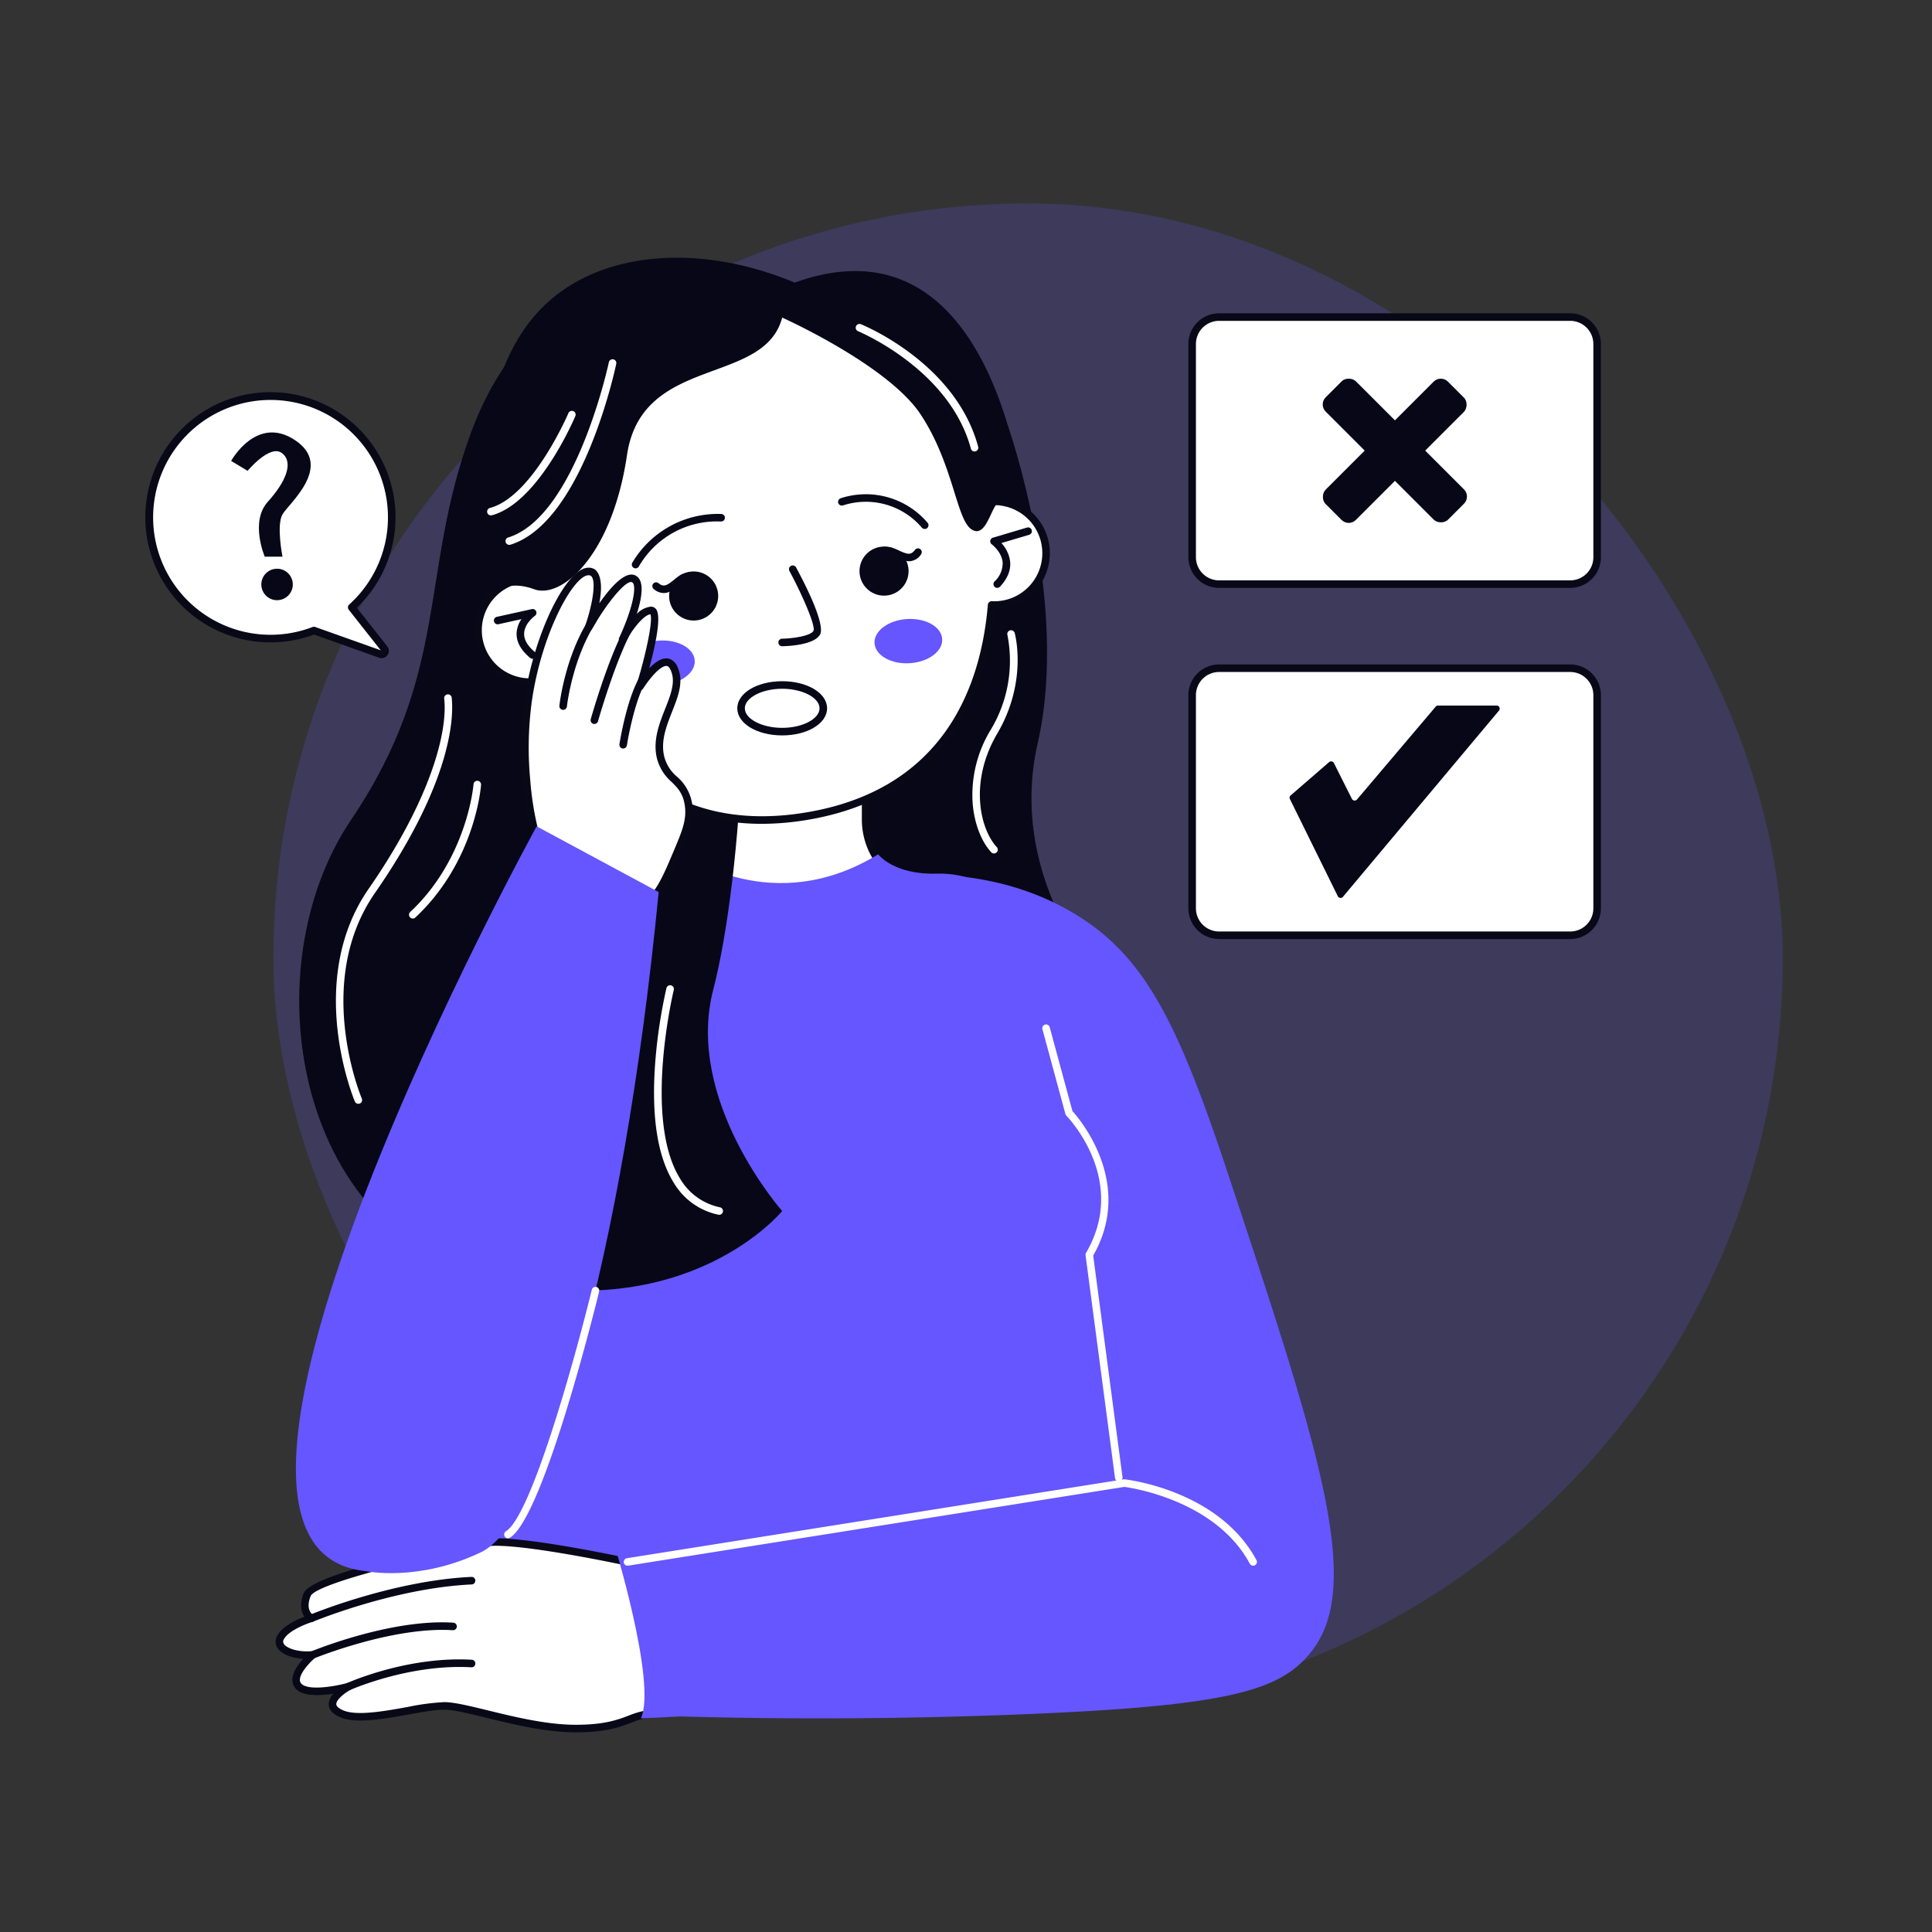 <svg height="512" viewBox="0 0 512 512" width="512" xmlns="http://www.w3.org/2000/svg"><rect x="0" y="0" width="512" height="512" fill="#333333" stroke="none"/><g><g opacity=".2"><rect fill="#6556ff" height="400" rx="200" width="400" x="72.451" y="53.916"/></g><g><g><g><path d="m71.689 104.95a32.137 32.137 0 0 1 21.517 56.01l8.647 10.968a.92.92 0 0 1 -1.03 1.436l-17.623-6.264a32.14 32.14 0 1 1 -11.51-62.148z" fill="#fff"/><path d="m101.14 174.42a1.954 1.954 0 0 1 -.652-.113l-17.278-6.144a33.157 33.157 0 1 1 11.352-7.1l8.077 10.243a1.923 1.923 0 0 1 -1.5 3.111zm-17.94-8.32a1.012 1.012 0 0 1 .335.057l17.362 6.174-8.476-10.751a1 1 0 0 1 .115-1.362 31.117 31.117 0 1 0 -9.7 5.946 1 1 0 0 1 .364-.064z" fill="#090817"/></g><g fill="#080717"><path d="m61.253 122.148s6.775-12.337 16.994-5.461-1.713 16.736-3.381 19.618 0 11.225 0 11.225h-4.7s-3.989-9.253.812-14.562 6.922-10.468 3.736-12.893-9.1 4.7-9.1 4.7z"/><circle cx="73.425" cy="154.886" r="4.171"/></g></g><g><path d="m275.013 196.892c8.581-37.558-7.941-84.14-7.941-84.14l-39.3 29.87-33.582 89.6 25.682 40.294 74.044-10.247s-27.485-27.82-18.903-65.377z" fill="#080717"/><g><path d="m288.838 270.233c-8.343-15.892-25.866-27.852-46.742-35.158a18.906 18.906 0 0 1 -12.696-17.834v-27.928h-38.934v26.838a11.221 11.221 0 0 1 -10.246 11.179c-23.948 2.089-45.514 10.438-57.283 25.988-12.383 16.36-10.627 36.328-7.157 70.264a357.131 357.131 0 0 0 38.909 128.971h128.673c5.4-57.464 8.329-105.386 10.03-141.392.956-20.227 1.208-29.956-4.554-40.928z" fill="#fff"/><path d="m283.362 453.554h-128.673a1 1 0 0 1 -.886-.537 357.017 357.017 0 0 1 -39.018-129.333c-3.323-32.5-5.518-53.961 7.354-70.97 11.142-14.721 31.739-24.09 57.994-26.381a10.165 10.165 0 0 0 9.333-10.182v-26.839a1 1 0 0 1 1-1h38.934a1 1 0 0 1 1 1v27.929a17.933 17.933 0 0 0 12.025 16.89c22.585 7.9 39.382 20.56 47.3 35.638 5.832 11.111 5.645 20.733 4.668 41.439-2.185 46.21-5.561 93.8-10.034 141.439a1 1 0 0 1 -.997.907zm-128.066-2h127.155c4.429-47.309 7.774-94.554 9.943-140.44.96-20.329 1.148-29.766-4.442-40.416-7.679-14.627-24.081-26.943-46.185-34.679a19.937 19.937 0 0 1 -13.367-18.778v-26.929h-36.934v25.839a12.154 12.154 0 0 1 -11.159 12.175c-25.685 2.24-45.777 11.331-56.574 25.6-11.845 15.652-10.532 34.616-6.958 69.559a354.94 354.94 0 0 0 38.525 128.069z" fill="#090817"/></g><path d="m181.409 226.4s23.34 17.159 51.315 0c0 0 4.067 5.449 15.452 5.123s30.252 6.181 36.758 48.469 25.585 171.659 25.585 171.659h-188.374s-15.145-143.683-11.245-171.984 15.778-48.306 70.509-53.267z" fill="#6556ff"/><path d="m240.044 231.849c11.328-.522 28.612.528 44.89 10.409 18.372 11.151 27.131 28.49 40.337 68.312 24.166 72.868 36.111 109.2 22.446 126.866-8.093 10.464-20.951 14.656-77.746 16.915a1340.658 1340.658 0 0 1 -139.878-1.8v-50.9l143.456-20.819q-16.749-74.491-33.505-148.983z" fill="#6556ff"/><path d="m166.161 73.673s-27.773 3.9-41.435 41.232-5.367 63.31-31.716 102.407-15.127 109.181 37.083 121.713 77.193-18.092 77.193-18.092-25.91-29.258-18.267-58.669 12.364-99.543 1.311-129.727-24.169-58.864-24.169-58.864z" fill="#080717"/><g><path d="m277.035 144.355a13.74 13.74 0 0 0 -15.67-11.325 49.728 49.728 0 0 0 -3.657-12.287h-.016c-10.667-27.375-37.981-44.632-66.447-39.909-32.7 5.426-54.6 37.807-49.26 72.55a13.738 13.738 0 1 0 6.878 24.487c8.447 20.1 26.726 44.763 64.86 38.435 35.667-5.918 47.069-32.195 49.067-55.974a13.726 13.726 0 0 0 14.245-15.972z" fill="#fff"/><path d="m201.839 218.323c-29.659 0-45.3-20.283-53.407-38.924a14.745 14.745 0 1 1 -10.432-26.92 14.574 14.574 0 0 1 2.818-.187c-4.693-34.687 17.633-67.036 50.264-72.449a59.37 59.37 0 0 1 40.582 8.05 66.3 66.3 0 0 1 26.9 32.337c.011.017.021.035.03.052a48.581 48.581 0 0 1 3.572 11.643 14.794 14.794 0 0 1 15.853 12.266 14.759 14.759 0 0 1 -12.131 16.958 14.525 14.525 0 0 1 -2.187.194c-1.757 18.53-10.666 49.449-49.816 55.945a73.653 73.653 0 0 1 -12.046 1.035zm-52.976-41.457a.984.984 0 0 1 .252.032 1 1 0 0 1 .67.581c8.677 20.647 26.787 43.975 63.774 37.836 36.551-6.065 46.405-33.3 48.235-55.071a1.013 1.013 0 0 1 1.045-.916 12.739 12.739 0 1 0 -1.32-25.309 1 1 0 0 1 -1.136-.8 50.48 50.48 0 0 0 -3.5-11.9.988.988 0 0 1 -.12-.218 64.3 64.3 0 0 0 -26.138-31.5 57.379 57.379 0 0 0 -39.213-7.786c-31.945 5.3-53.674 37.335-48.436 71.412a1 1 0 0 1 -1.1 1.145 12.739 12.739 0 1 0 6.378 22.706 1 1 0 0 1 .609-.212z" fill="#090817"/></g><path d="m168.436 150.619a1 1 0 0 1 -.853-1.521 26.317 26.317 0 0 1 23.617-12.886 1 1 0 0 1 -.195 1.991 23.86 23.86 0 0 0 -21.715 11.937 1 1 0 0 1 -.854.479z" fill="#080717"/><g fill="#080717"><path d="m175.9 157.162a4.163 4.163 0 0 1 -2.656-1.066 1 1 0 1 1 1.262-1.552c1.382 1.123 2.226.647 4.12-.9a15.788 15.788 0 0 1 1.648-1.23 6.81 6.81 0 0 1 5.78-.335 1 1 0 0 1 -.775 1.844 4.836 4.836 0 0 0 -3.954.193 14.249 14.249 0 0 0 -1.435 1.078c-1.076.879-2.411 1.968-3.99 1.968z"/><circle cx="183.825" cy="157.944" r="6.503"/></g><path d="m245.062 140.185a1 1 0 0 1 -.761-.351 19.483 19.483 0 0 0 -20.834-5.913 1 1 0 1 1 -.613-1.9 21.479 21.479 0 0 1 22.968 6.518 1 1 0 0 1 -.76 1.649z" fill="#080717"/><g fill="#080717"><path d="m240.854 148.738a8.521 8.521 0 0 1 -3.444-1.025 14.206 14.206 0 0 0 -1.658-.688 4.869 4.869 0 0 0 -3.879.795 1 1 0 0 1 -1.207-1.594 6.811 6.811 0 0 1 5.682-1.11 15.849 15.849 0 0 1 1.9.782c2.214 1.025 3.151 1.278 4.213-.153a1 1 0 1 1 1.607 1.19 3.873 3.873 0 0 1 -3.214 1.803z"/><circle cx="234.279" cy="151.352" r="6.503"/></g><path d="m207.286 171.258a1 1 0 0 1 -.018-2c2.955-.055 7.642-.761 8.319-2.1.564-1.317-2.835-9.242-6.364-15.816a1 1 0 1 1 1.761-.946c7.122 13.264 6.839 16.772 6.388 17.665-1.465 2.894-8.643 3.171-10.067 3.2z" fill="#080717"/><ellipse cx="175.135" cy="175.649" fill="#6556ff" rx="8.984" ry="5.864" transform="matrix(.998 -.062 .062 .998 -10.532 11.173)"/><ellipse cx="240.726" cy="169.947" fill="#6556ff" rx="8.984" ry="5.864" transform="matrix(.998 -.062 .062 .998 -10.054 15.22)"/><path d="m130.8 157.207s3.524-3.71 10.762-1.049 20.657-8.886 24.6-35.561 36.343-18.216 41.125-36.433c0 0 28.081 12.565 36.742 25.739s9.393 27.691 13.419 30.375 5.25-6.628 7.443-7.34 6.744 2.612 6.744 2.612-6.868-80.175-61.03-60.657c-24.532-10.266-50.572-8.666-65.872 5.611-12.817 11.96-15.267 30.176-16.59 40.012a91.11 91.11 0 0 0 2.657 36.691z" fill="#080717"/><g><path d="m166.305 413.93s-29.532-6.387-37.641-5.11-45.445 9.142-47.282 13.813 1.148 6.228 1.148 6.228-6.427 1.916-8.148 5.03 3.443 5.15 8.492 4.671c0 0-6.541 5.509-3.672 8.383s13.2 0 13.2 0-8.148 4.432-1.951 7.186 21.231-2.275 27.658-2.036 21.575 5.989 34.428 5.989 14-3.593 20.886-4.072l6.886-.48s9.839-22.667 0-38.085z" fill="#fff"/><path d="m152.534 459.083c-7.906 0-16.647-2.137-23.672-3.854-4.487-1.1-8.361-2.044-10.794-2.134-2.311-.093-5.913.564-9.734 1.251-6.629 1.193-14.14 2.545-18.292.7-1.881-.836-2.862-1.956-2.917-3.33a4.294 4.294 0 0 1 1.242-2.882c-3.424.546-7.911.784-9.873-1.181a3.433 3.433 0 0 1 -1.015-2.638c.083-1.937 1.593-3.993 2.9-5.42-2.85-.181-5.674-1.09-6.816-2.833a3.124 3.124 0 0 1 -.053-3.354c1.345-2.432 5.03-4.139 7.164-4.958-.85-1.25-1.354-3.3-.219-6.182 2.391-6.081 47.6-14.363 48.057-14.434 8.1-1.281 36.152 4.719 37.957 5.108l13.947 1.512a1 1 0 0 1 .735.456c4.158 6.514 5.484 15.34 3.834 25.522a62.009 62.009 0 0 1 -3.759 13.5 1 1 0 0 1 -.848.6l-6.886.479a20.49 20.49 0 0 0 -6.308 1.566c-3.155 1.174-6.727 2.506-14.65 2.506zm-34.886-8c.17 0 .334 0 .5.009 2.635.1 6.6 1.068 11.194 2.191 6.92 1.691 15.532 3.8 23.2 3.8 7.562 0 10.954-1.265 13.948-2.381a22.376 22.376 0 0 1 6.869-1.688l6.263-.436c1.378-3.5 8.3-22.734.1-36.189l-13.522-1.465c-.035 0-.069-.009-.1-.016-.294-.064-29.436-6.332-37.276-5.1-12.778 2.012-45.116 9.644-46.511 13.192-1.49 3.79.658 4.964.68 4.975a1 1 0 0 1 -.177 1.845c-1.679.5-6.312 2.3-7.559 4.556a1.123 1.123 0 0 0 -.025 1.29c.777 1.185 3.882 2.251 7.547 1.9a1 1 0 0 1 .74 1.761c-1.095.924-3.957 3.764-4.042 5.775a1.423 1.423 0 0 0 .433 1.137c1.786 1.79 8.444.793 12.222-.257a1 1 0 0 1 .746 1.841c-1.588.867-3.8 2.623-3.755 3.813.028.683.957 1.237 1.731 1.582 3.591 1.594 10.781.3 17.125-.84a62.893 62.893 0 0 1 9.669-1.291z" fill="#090817"/></g><path d="m162.389 407.873s11.741 37.905 7.472 47.518l27.2-1.365-7.075-46.965-28.423-.406z" fill="#6556ff"/><g><path d="m141.8 220.951a89.443 89.443 0 0 1 -2.277-14.15 92.39 92.39 0 0 1 .447-21.267c2.582-17.749 11.138-34.16 16.02-34.1a2.028 2.028 0 0 1 1.039.266c3.365 2-1.039 14.529-1.039 14.529s8.425-14.744 12-12.808-3.011 16.018-3.011 16.018 4.166-7.617 7.513-7.675-2.886 20.14-2.886 20.14c.622-.961 4.753-7.243 7.521-6.348a2.838 2.838 0 0 1 1.591 1.8c2.863 6.727-5.793 14.607-3.66 23.381 1.466 6.029 6.416 5.86 7.4 12.565.593 4.037-.743 7.22-2.765 12.036-3.364 8.014-5.522 13.154-10.011 14.967-8.882 3.595-25.216-6.756-27.882-19.354z" fill="#fff"/><path d="m165.683 242.027a21.943 21.943 0 0 1 -10.079-2.843c-7.508-4-13.31-11.074-14.779-18.026-.124-.589-.25-1.163-.377-1.74a81.781 81.781 0 0 1 -1.918-12.537 93.178 93.178 0 0 1 .455-21.49c2.524-17.352 11.083-34.953 16.984-34.953h.038a3.034 3.034 0 0 1 1.537.407c.538.319 2.633 2.048 1.275 9.035 3.016-4.309 6.977-8.785 9.654-7.334 2.419 1.309 1.647 5.9.274 10.161a6.07 6.07 0 0 1 3.734-1.939 1.7 1.7 0 0 1 1.406.7c1.48 1.97-.284 9.9-1.846 15.658 1.7-1.777 3.649-3.081 5.4-2.516a3.789 3.789 0 0 1 2.2 2.362c1.586 3.728.072 7.571-1.531 11.639-1.511 3.836-3.074 7.8-2.079 11.9a10.393 10.393 0 0 0 3.355 5.3 11.888 11.888 0 0 1 4.064 7.361c.634 4.312-.745 7.6-2.832 12.568-3.422 8.152-5.683 13.538-10.558 15.507a11.658 11.658 0 0 1 -4.377.78zm-22.9-21.282c1.352 6.4 6.754 12.942 13.762 16.674 4.834 2.574 9.491 3.29 12.771 1.964 4.1-1.657 6.236-6.737 9.464-14.427 1.957-4.662 3.249-7.742 2.7-11.5-.472-3.214-1.875-4.614-3.5-6.235a12.349 12.349 0 0 1 -3.885-6.239c-1.145-4.71.611-9.168 2.161-13.1 1.512-3.835 2.817-7.148 1.552-10.123-.3-.711-.633-1.129-.98-1.241-1.209-.39-3.892 2.1-6.373 5.94a1 1 0 0 1 -1.8-.839c2.446-7.928 4.462-17.2 3.7-18.833-1.916.253-4.919 4.274-6.491 7.143a1 1 0 0 1 -1.783-.9c3.7-7.913 4.768-14 3.441-14.714-1.463-.785-6.429 5.021-10.659 12.424a1 1 0 0 1 -1.811-.828c1.986-5.655 3.113-12.362 1.471-13.337a1.038 1.038 0 0 0 -.542-.126h-.019c-3.929 0-12.368 15.17-15 33.241a91.344 91.344 0 0 0 -.44 21.042 80.03 80.03 0 0 0 1.878 12.259c.127.581.254 1.161.38 1.755z" fill="#090817"/></g><path d="m142.212 218.991s-105.335 191.475-45.304 197.365c0 0 13.895 2.978 30.592-5.013 16.986-8.13 37.6-77.4 47.055-174.94z" fill="#6556ff"/><path d="m141.152 174.593a.994.994 0 0 1 -.635-.229c-2.487-2.053-3.7-4.272-3.612-6.594a7.131 7.131 0 0 1 1.285-3.692l-6.091 1.347a1 1 0 1 1 -.432-1.953l9.271-2.051a1 1 0 0 1 .791 1.8c-.026.018-2.73 1.972-2.826 4.641-.06 1.663.911 3.333 2.887 4.965a1 1 0 0 1 -.638 1.771z" fill="#080717"/><path d="m264.278 155.794a1 1 0 0 1 -.727-1.686 6.594 6.594 0 0 0 2.16-5.067c-.251-2.81-2.854-4.767-2.88-4.787a1 1 0 0 1 .308-1.763l9.027-2.684a1 1 0 1 1 .57 1.917l-7.36 2.188a8.724 8.724 0 0 1 2.325 4.933c.21 2.282-.7 4.514-2.7 6.635a1 1 0 0 1 -.723.314z" fill="#080717"/><path d="m149.246 188.12a1 1 0 0 1 -1-1.107c.057-.526 1.461-13 7.971-23.106a1 1 0 1 1 1.681 1.083c-6.256 9.709-7.65 22.113-7.664 22.237a1 1 0 0 1 -.988.893z" fill="#080717"/><path d="m157.516 191.861a1 1 0 0 1 -.963-1.273c.2-.714 5.012-17.586 9.759-25.456a1 1 0 1 1 1.712 1.033c-4.607 7.64-9.5 24.8-9.547 24.968a1 1 0 0 1 -.961.728z" fill="#080717"/><path d="m165.149 198.367a1.018 1.018 0 0 1 -.154-.012 1 1 0 0 1 -.835-1.141c.081-.521 2.022-12.815 5.823-18.558a1 1 0 0 1 1.668 1.1c-3.56 5.379-5.5 17.638-5.514 17.762a1 1 0 0 1 -.988.849z" fill="#080717"/><path d="m207.286 194.89c-6.672 0-11.9-3.154-11.9-7.181s5.225-7.18 11.9-7.18 11.9 3.154 11.9 7.18-5.228 7.181-11.9 7.181zm0-12.361c-5.365 0-9.9 2.372-9.9 5.18s4.532 5.181 9.9 5.181 9.9-2.372 9.9-5.181-4.535-5.18-9.9-5.18z" fill="#080717"/><path d="m92.4 447.945a1 1 0 0 1 -.411-1.912c.652-.293 16.165-7.158 33.038-6.18a1 1 0 1 1 -.115 2c-16.385-.954-31.948 5.938-32.1 6.007a.991.991 0 0 1 -.412.085z" fill="#080717"/><path d="m82.874 439.562a1 1 0 0 1 -.381-1.924c.858-.354 21.21-8.659 37.631-7.613a1 1 0 0 1 .935 1.061 1.01 1.01 0 0 1 -1.062.935c-15.934-1.015-36.536 7.38-36.742 7.465a.985.985 0 0 1 -.381.076z" fill="#080717"/><path d="m82.53 429.861a1 1 0 0 1 -.386-1.923c.216-.09 21.863-9.07 42.779-10.043a.981.981 0 0 1 1.046.953 1 1 0 0 1 -.952 1.045c-20.556.956-41.887 9.8-42.1 9.89a1 1 0 0 1 -.387.078z" fill="#080717"/><g fill="#fff"><path d="m134.61 407.655a1 1 0 0 1 -.528-1.85c6.915-4.3 18.767-47.659 22.749-64a1 1 0 1 1 1.943.473c-.592 2.432-14.616 59.625-23.637 65.23a1 1 0 0 1 -.527.147z"/><path d="m296.481 392.569a1 1 0 0 1 -.99-.869l-7.807-59.041a.992.992 0 0 1 .128-.637c11.18-19.1-4.547-35.673-5.222-36.369a1.012 1.012 0 0 1 -.247-.435l-6.085-22.446a1 1 0 1 1 1.93-.523l6.021 22.209c1.836 2.023 16.46 19.12 5.5 38.276l7.763 58.7a1 1 0 0 1 -.861 1.122.987.987 0 0 1 -.13.013z"/><path d="m332.1 414.93a1 1 0 0 1 -.882-.526c-9.042-16.807-31.353-20.109-33.259-20.362l-131.5 20.876a1 1 0 0 1 -.315-1.976l131.641-20.9a.977.977 0 0 1 .27-.006c1.017.115 25.031 3.029 34.924 21.418a1 1 0 0 1 -.879 1.473z"/><path d="m258.259 119.646a1 1 0 0 1 -.965-.741c-5.655-21.049-29.654-31.032-29.9-31.131a1 1 0 0 1 .753-1.853c1.025.417 25.16 10.443 31.076 32.465a1 1 0 0 1 -.706 1.225.982.982 0 0 1 -.258.035z"/><path d="m134.973 144.394a1 1 0 0 1 -.3-1.956c17.875-5.514 26.6-46.035 26.685-46.444a1 1 0 0 1 1.957.412c-.361 1.716-9.057 42.084-28.052 47.943a1.016 1.016 0 0 1 -.29.045z"/><path d="m130.093 136.584a1 1 0 0 1 -.258-1.966c11.309-3.026 20.713-24.925 20.807-25.146a1 1 0 0 1 1.841.78c-.4.939-9.881 23.02-22.13 26.3a.974.974 0 0 1 -.26.032z"/><path d="m190.6 321.933a1.015 1.015 0 0 1 -.211-.022 18.011 18.011 0 0 1 -11.807-8.419c-4.374-6.977-6.03-17.8-4.921-32.179a136.507 136.507 0 0 1 2.954-19.449 1 1 0 0 1 1.944.474c-.083.341-8.206 34.266 1.718 50.093a16.081 16.081 0 0 0 10.532 7.524 1 1 0 0 1 -.209 1.978z"/><path d="m263.424 226.18a1 1 0 0 1 -.735-.321c-2.679-2.9-4.522-7.766-4.927-13.022a33.126 33.126 0 0 1 4.8-19.454 35.381 35.381 0 0 0 4.411-25.123 1 1 0 0 1 1.928-.53c.145.524 3.436 12.98-4.615 26.667-7.5 12.75-4.59 25.28-.128 30.1a1 1 0 0 1 -.734 1.679z"/><path d="m94.961 292.518a1 1 0 0 1 -.919-.606c-.136-.316-13.358-31.836 3.676-56.4 16.264-23.459 20.994-41.412 20-50.392a1 1 0 0 1 1.988-.22c.5 4.532.525 21.658-20.34 51.751-16.411 23.668-3.613 54.17-3.482 54.476a1 1 0 0 1 -.919 1.395z"/><path d="m109.394 243.421a1 1 0 0 1 -.684-1.73c15.138-14.186 16.764-33.631 16.778-33.826a1 1 0 1 1 1.994.148c-.061.826-1.679 20.4-17.4 35.137a.989.989 0 0 1 -.688.271z"/></g></g><g><rect fill="#fff" height="70.772" rx="7.139" transform="matrix(-1 0 0 -1 739.191 238.828)" width="107.325" x="315.933" y="84.028"/><path d="m416.119 155.8h-93.048a8.148 8.148 0 0 1 -8.138-8.138v-56.495a8.148 8.148 0 0 1 8.138-8.139h93.048a8.149 8.149 0 0 1 8.139 8.139v56.5a8.148 8.148 0 0 1 -8.139 8.133zm-93.048-70.772a6.146 6.146 0 0 0 -6.138 6.139v56.5a6.146 6.146 0 0 0 6.138 6.138h93.048a6.146 6.146 0 0 0 6.139-6.138v-56.5a6.146 6.146 0 0 0 -6.139-6.139z" fill="#090817"/></g><g><rect fill="#fff" height="70.772" rx="7.139" transform="matrix(-1 0 0 -1 739.191 424.939)" width="107.325" x="315.933" y="177.084"/><path d="m416.119 248.855h-93.048a8.147 8.147 0 0 1 -8.138-8.138v-56.494a8.148 8.148 0 0 1 8.138-8.139h93.048a8.149 8.149 0 0 1 8.139 8.139v56.494a8.148 8.148 0 0 1 -8.139 8.138zm-93.048-70.771a6.146 6.146 0 0 0 -6.138 6.139v56.494a6.145 6.145 0 0 0 6.138 6.138h93.048a6.145 6.145 0 0 0 6.139-6.138v-56.494a6.146 6.146 0 0 0 -6.139-6.139z" fill="#090817"/></g><g fill="#080717"><g><rect height="45.856" rx="2.668" transform="matrix(-.707 .707 -.707 -.707 715.378 -57.491)" width="11.335" x="363.928" y="96.486"/><rect height="45.856" rx="2.668" transform="matrix(-.707 -.707 .707 -.707 546.5 465.196)" width="11.335" x="363.928" y="96.486"/></g><path d="m341.841 211.76 12.691 25.746a.818.818 0 0 0 1.36.163l41.35-49.349a.817.817 0 0 0 -.626-1.342h-15.516a.816.816 0 0 0 -.623.288l-20.854 24.6a.818.818 0 0 1 -1.354-.161l-4.77-9.488a.817.817 0 0 0 -1.265-.251l-10.193 8.819a.816.816 0 0 0 -.2.975z"/></g></g></g></svg>